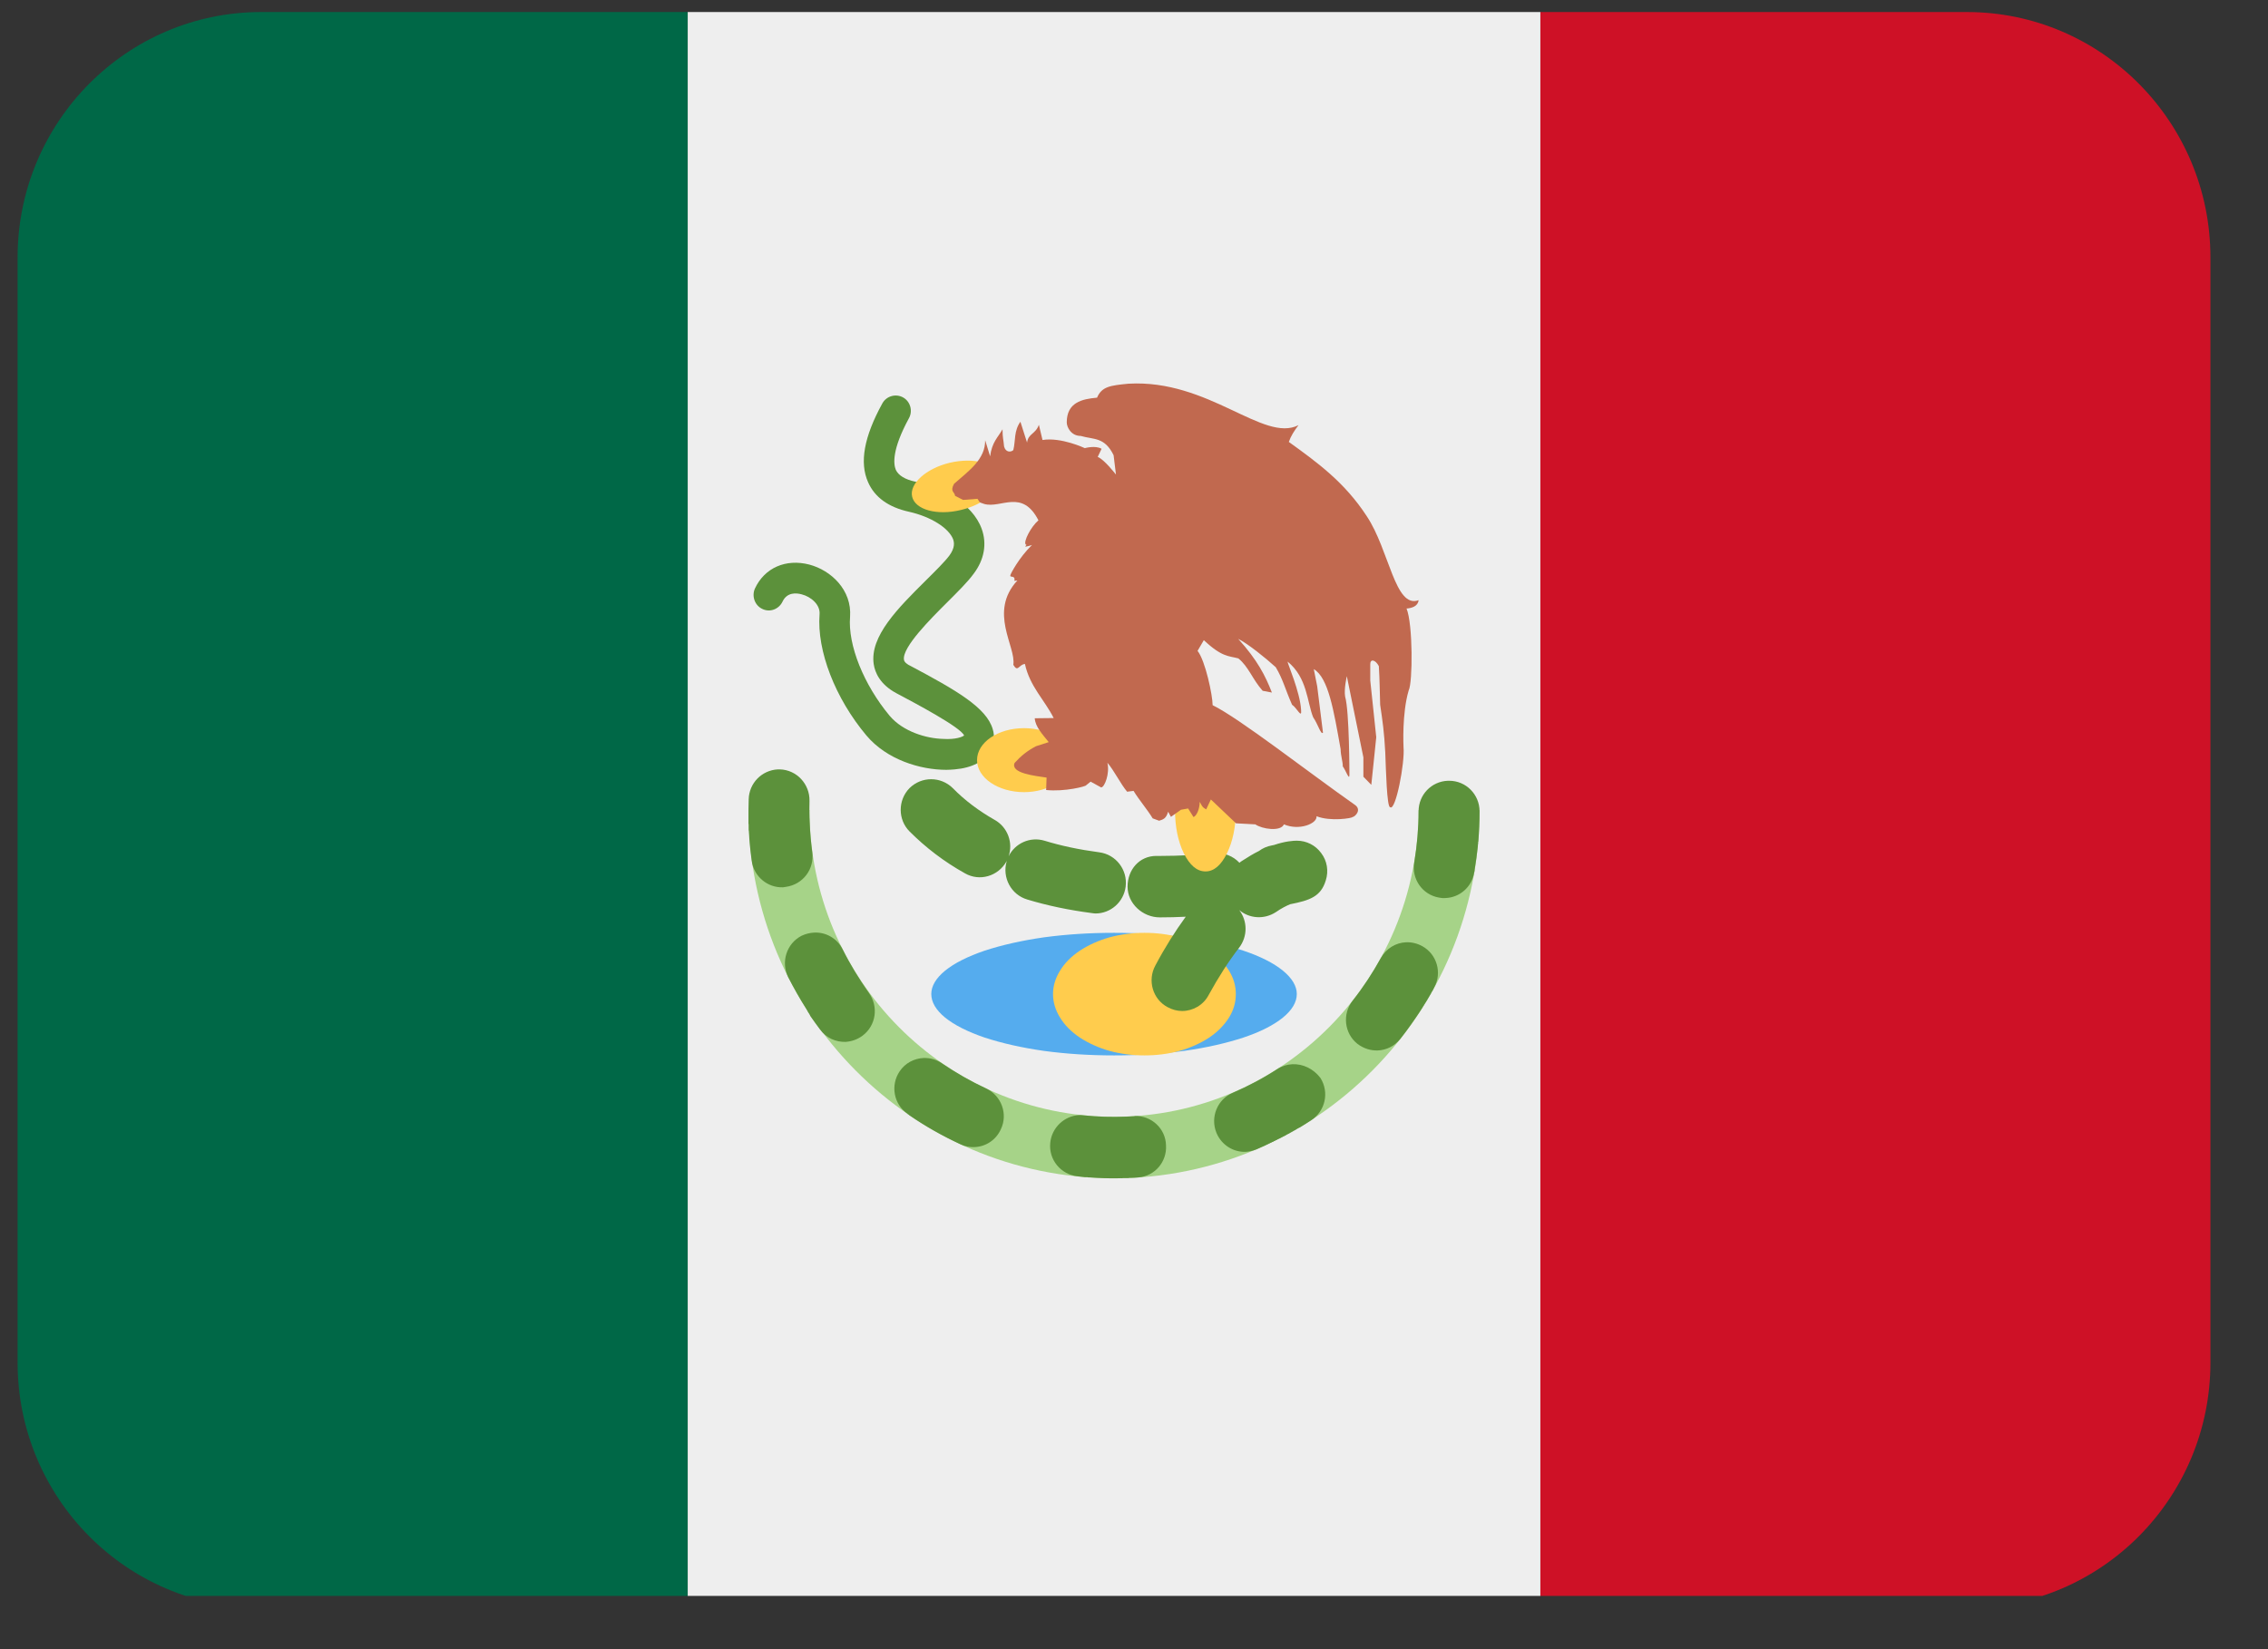 <svg xmlns="http://www.w3.org/2000/svg" xmlns:xlink="http://www.w3.org/1999/xlink" width="55" zoomAndPan="magnify" viewBox="0 0 41.25 30" height="40" preserveAspectRatio="xMidYMid meet" version="1.0"><rect x="0" y="0" width="41.25" height="30" fill="#333333" stroke="none"/><defs><clipPath id="2fa3cbfac1"><path d="M 0.301 0.219 L 13 0.219 L 13 29.031 L 0.301 29.031 Z M 0.301 0.219 " clip-rule="nonzero"/></clipPath><clipPath id="45cd0e1c0d"><path d="M 28 0.219 L 40.223 0.219 L 40.223 29.031 L 28 29.031 Z M 28 0.219 " clip-rule="nonzero"/></clipPath><clipPath id="16cd72f59c"><path d="M 12 0.219 L 29 0.219 L 29 29.031 L 12 29.031 Z M 12 0.219 " clip-rule="nonzero"/></clipPath></defs><g clip-path="url(#2fa3cbfac1)"><path fill="#006847" d="M 4.75 0.219 C 2.305 0.219 0.32 2.219 0.32 4.684 L 0.32 24.785 C 0.32 27.25 2.305 29.25 4.75 29.25 L 12.508 29.25 L 12.508 0.219 Z M 4.75 0.219 " fill-opacity="1" fill-rule="nonzero"/></g><g clip-path="url(#45cd0e1c0d)"><path fill="#ce1126" d="M 35.773 0.219 L 28.016 0.219 L 28.016 29.25 L 35.773 29.25 C 38.219 29.25 40.203 27.25 40.203 24.785 L 40.203 4.684 C 40.203 2.219 38.219 0.219 35.773 0.219 Z M 35.773 0.219 " fill-opacity="1" fill-rule="nonzero"/></g><g clip-path="url(#16cd72f59c)"><path fill="#eeeeee" d="M 12.508 0.219 L 28.016 0.219 L 28.016 29.25 L 12.508 29.25 Z M 12.508 0.219 " fill-opacity="1" fill-rule="nonzero"/></g><path fill="#a6d388" d="M 25.801 14.734 C 25.801 17.816 23.32 20.316 20.262 20.316 C 17.203 20.316 14.723 17.816 14.723 14.734 L 13.613 14.734 C 13.613 18.434 16.59 21.434 20.262 21.434 C 23.934 21.434 26.91 18.434 26.91 14.734 Z M 25.801 14.734 " fill-opacity="1" fill-rule="nonzero"/><path fill="#5c913b" d="M 15.324 17.266 C 15.223 17.066 15.016 16.953 14.805 16.965 C 14.73 16.969 14.652 16.988 14.578 17.023 C 14.305 17.164 14.199 17.5 14.336 17.777 C 14.438 17.973 14.547 18.168 14.664 18.352 L 14.668 18.359 L 14.676 18.371 L 14.676 18.375 L 14.68 18.379 L 14.68 18.383 L 14.688 18.387 L 14.688 18.398 L 14.695 18.406 L 14.695 18.41 L 14.703 18.418 L 14.703 18.422 L 14.707 18.426 L 14.711 18.434 L 14.715 18.438 L 14.723 18.453 L 14.73 18.465 L 14.734 18.473 L 14.734 18.477 C 14.793 18.562 14.852 18.645 14.914 18.727 C 15.027 18.883 15.203 18.957 15.379 18.953 C 15.488 18.945 15.594 18.91 15.688 18.84 C 15.934 18.656 15.984 18.309 15.801 18.059 C 15.625 17.809 15.461 17.543 15.324 17.266 Z M 14.773 15.5 C 14.75 15.328 14.734 15.148 14.727 14.969 C 14.719 14.836 14.719 14.703 14.723 14.57 C 14.73 14.266 14.492 14.004 14.184 13.996 L 14.145 13.996 C 13.855 14.012 13.625 14.246 13.617 14.539 C 13.613 14.656 13.613 14.77 13.613 14.887 L 13.613 14.988 L 13.617 14.992 L 13.617 15.105 L 13.621 15.113 L 13.621 15.125 C 13.629 15.305 13.648 15.484 13.672 15.66 C 13.711 15.945 13.961 16.152 14.242 16.141 C 14.258 16.137 14.277 16.137 14.293 16.133 C 14.605 16.09 14.816 15.809 14.773 15.5 Z M 20.641 20.301 L 20.633 20.305 L 20.496 20.312 C 20.23 20.324 19.965 20.316 19.707 20.289 C 19.68 20.285 19.656 20.285 19.629 20.285 C 19.359 20.297 19.129 20.512 19.102 20.789 C 19.07 21.094 19.293 21.367 19.598 21.398 L 19.734 21.414 L 19.781 21.414 L 19.789 21.418 L 19.828 21.418 C 19.996 21.43 20.168 21.438 20.336 21.434 L 20.379 21.434 L 20.387 21.43 L 20.395 21.434 L 20.41 21.434 L 20.418 21.43 L 20.531 21.43 L 20.535 21.426 L 20.566 21.426 C 20.613 21.426 20.66 21.422 20.707 21.418 C 21.004 21.395 21.227 21.133 21.207 20.832 C 21.199 20.527 20.941 20.293 20.641 20.301 Z M 17.938 19.801 C 17.66 19.672 17.387 19.516 17.133 19.344 C 17.031 19.273 16.914 19.242 16.797 19.246 C 16.629 19.254 16.465 19.336 16.363 19.488 C 16.191 19.742 16.254 20.09 16.508 20.262 L 16.508 20.266 L 16.523 20.273 L 16.535 20.285 C 16.828 20.488 17.141 20.664 17.469 20.816 C 17.551 20.855 17.637 20.871 17.723 20.867 C 17.926 20.859 18.113 20.742 18.203 20.543 C 18.336 20.266 18.215 19.934 17.938 19.801 Z M 23.508 19.359 C 23.414 19.363 23.32 19.391 23.234 19.445 C 22.977 19.613 22.703 19.758 22.422 19.879 C 22.141 19.996 22.008 20.324 22.125 20.609 C 22.219 20.832 22.434 20.961 22.656 20.953 C 22.723 20.949 22.785 20.934 22.848 20.91 L 22.996 20.844 L 23 20.844 L 23.008 20.836 L 23.016 20.836 L 23.023 20.832 L 23.023 20.828 L 23.031 20.828 L 23.035 20.824 L 23.043 20.82 L 23.051 20.82 L 23.055 20.816 L 23.059 20.816 L 23.062 20.812 C 23.062 20.812 23.062 20.809 23.066 20.809 L 23.07 20.809 L 23.074 20.805 L 23.078 20.805 L 23.082 20.801 L 23.09 20.801 L 23.098 20.793 L 23.102 20.793 L 23.105 20.789 L 23.117 20.789 L 23.125 20.785 L 23.125 20.781 L 23.129 20.777 L 23.133 20.777 L 23.141 20.773 L 23.148 20.773 L 23.156 20.77 L 23.164 20.762 L 23.18 20.754 L 23.188 20.754 L 23.203 20.742 L 23.211 20.738 L 23.219 20.738 L 23.234 20.727 L 23.242 20.723 L 23.27 20.711 L 23.301 20.695 C 23.301 20.695 23.305 20.691 23.309 20.691 C 23.309 20.691 23.312 20.688 23.312 20.688 L 23.324 20.684 L 23.328 20.68 L 23.344 20.672 L 23.348 20.672 L 23.355 20.668 L 23.359 20.664 L 23.363 20.664 L 23.371 20.66 L 23.375 20.656 L 23.379 20.656 L 23.387 20.652 L 23.387 20.648 L 23.402 20.641 L 23.406 20.637 L 23.41 20.637 L 23.414 20.633 L 23.418 20.633 L 23.422 20.629 L 23.426 20.629 L 23.43 20.625 L 23.434 20.625 L 23.441 20.621 C 23.438 20.621 23.441 20.621 23.441 20.621 L 23.449 20.617 L 23.453 20.613 L 23.457 20.613 L 23.465 20.605 C 23.465 20.605 23.469 20.605 23.469 20.605 L 23.473 20.602 L 23.477 20.602 L 23.48 20.598 L 23.484 20.598 L 23.492 20.59 L 23.496 20.59 L 23.5 20.586 L 23.504 20.586 L 23.508 20.582 L 23.512 20.582 L 23.516 20.578 L 23.52 20.578 L 23.527 20.57 L 23.531 20.57 C 23.531 20.57 23.535 20.57 23.535 20.566 L 23.539 20.566 L 23.543 20.562 L 23.547 20.562 L 23.551 20.559 L 23.555 20.559 L 23.559 20.555 L 23.559 20.551 C 23.562 20.551 23.566 20.551 23.57 20.551 C 23.566 20.547 23.566 20.547 23.57 20.547 L 23.574 20.547 L 23.582 20.539 L 23.613 20.523 C 23.621 20.52 23.625 20.512 23.637 20.512 C 23.707 20.469 23.777 20.426 23.848 20.379 C 24.105 20.211 24.18 19.871 24.016 19.609 C 23.887 19.441 23.699 19.352 23.508 19.359 Z M 26.359 14.203 L 26.332 14.203 C 26.035 14.215 25.801 14.457 25.801 14.758 C 25.801 15.066 25.773 15.379 25.723 15.684 C 25.668 15.988 25.871 16.277 26.172 16.328 C 26.211 16.336 26.25 16.34 26.289 16.336 C 26.547 16.328 26.77 16.137 26.812 15.871 L 26.812 15.867 L 26.816 15.863 L 26.816 15.848 L 26.82 15.848 L 26.82 15.836 C 26.82 15.836 26.82 15.832 26.82 15.832 L 26.82 15.824 C 26.844 15.684 26.863 15.535 26.879 15.391 L 26.879 15.367 L 26.883 15.363 L 26.879 15.359 L 26.879 15.355 L 26.883 15.355 L 26.883 15.34 C 26.883 15.34 26.883 15.34 26.883 15.336 L 26.883 15.316 L 26.887 15.312 C 26.902 15.129 26.91 14.945 26.91 14.758 C 26.91 14.453 26.664 14.203 26.359 14.203 Z M 25.867 17.211 C 25.773 17.16 25.672 17.137 25.574 17.141 C 25.387 17.148 25.211 17.254 25.113 17.43 C 24.965 17.699 24.793 17.961 24.602 18.203 C 24.41 18.445 24.449 18.797 24.688 18.988 C 24.801 19.074 24.93 19.113 25.059 19.109 C 25.215 19.102 25.363 19.031 25.469 18.898 C 25.598 18.734 25.719 18.562 25.832 18.391 C 25.836 18.383 25.84 18.375 25.848 18.367 L 25.855 18.352 C 25.859 18.348 25.859 18.348 25.859 18.344 L 25.863 18.344 L 25.867 18.34 L 25.867 18.336 C 25.867 18.336 25.871 18.332 25.871 18.328 L 25.875 18.32 C 25.879 18.32 25.879 18.316 25.879 18.316 L 25.879 18.312 L 25.887 18.305 L 25.887 18.301 L 25.895 18.293 L 25.898 18.285 L 25.898 18.281 L 25.902 18.277 L 25.906 18.277 C 25.906 18.273 25.906 18.27 25.906 18.27 L 25.914 18.262 L 25.914 18.254 L 25.918 18.254 L 25.926 18.238 L 25.93 18.238 L 25.93 18.23 L 25.934 18.23 C 25.934 18.227 25.934 18.227 25.938 18.227 C 25.938 18.223 25.938 18.223 25.938 18.223 L 25.941 18.215 L 25.945 18.211 L 25.945 18.207 C 25.949 18.207 25.949 18.203 25.949 18.203 C 25.953 18.203 25.953 18.199 25.953 18.199 L 25.953 18.195 L 25.961 18.188 L 25.961 18.18 L 25.969 18.172 L 25.969 18.168 L 25.973 18.164 L 25.973 18.16 C 25.977 18.16 25.977 18.156 25.977 18.156 L 25.98 18.152 L 25.98 18.148 L 25.988 18.141 L 25.988 18.137 L 25.992 18.133 C 25.992 18.133 25.992 18.129 25.992 18.129 L 25.996 18.125 L 25.996 18.121 L 26.004 18.113 C 26.004 18.113 26.004 18.109 26.004 18.109 C 26.004 18.109 26.004 18.105 26.008 18.105 L 26.008 18.102 L 26.012 18.098 L 26.012 18.094 L 26.02 18.086 L 26.027 18.07 C 26.027 18.07 26.027 18.066 26.027 18.066 L 26.031 18.062 L 26.031 18.059 L 26.035 18.055 L 26.039 18.047 L 26.043 18.043 L 26.043 18.035 L 26.051 18.031 L 26.086 17.961 C 26.23 17.699 26.137 17.359 25.867 17.211 Z M 25.867 17.211 " fill-opacity="1" fill-rule="nonzero"/><path fill="#55acee" d="M 23.586 18.082 C 23.586 18.23 23.5 18.375 23.332 18.512 C 23.164 18.648 22.926 18.77 22.613 18.875 C 22.301 18.977 21.941 19.059 21.535 19.117 C 21.125 19.172 20.703 19.199 20.262 19.199 C 19.82 19.199 19.398 19.172 18.988 19.117 C 18.582 19.059 18.223 18.977 17.91 18.875 C 17.602 18.77 17.359 18.648 17.191 18.512 C 17.023 18.375 16.938 18.23 16.938 18.082 C 16.938 17.938 17.023 17.793 17.191 17.656 C 17.359 17.52 17.602 17.398 17.91 17.293 C 18.223 17.191 18.582 17.109 18.988 17.051 C 19.398 16.996 19.82 16.969 20.262 16.969 C 20.703 16.969 21.125 16.996 21.535 17.051 C 21.941 17.109 22.301 17.191 22.613 17.293 C 22.926 17.398 23.164 17.52 23.332 17.656 C 23.5 17.793 23.586 17.938 23.586 18.082 Z M 23.586 18.082 " fill-opacity="1" fill-rule="nonzero"/><path fill="#ffcc4d" d="M 22.477 18.082 C 22.477 18.23 22.438 18.375 22.352 18.512 C 22.266 18.648 22.148 18.77 21.992 18.875 C 21.836 18.977 21.656 19.059 21.453 19.117 C 21.25 19.172 21.035 19.199 20.816 19.199 C 20.594 19.199 20.383 19.172 20.18 19.117 C 19.977 19.059 19.797 18.977 19.641 18.875 C 19.484 18.77 19.363 18.648 19.281 18.512 C 19.195 18.375 19.152 18.23 19.152 18.082 C 19.152 17.938 19.195 17.793 19.281 17.656 C 19.363 17.52 19.484 17.398 19.641 17.293 C 19.797 17.191 19.977 17.109 20.18 17.051 C 20.383 16.996 20.594 16.969 20.816 16.969 C 21.035 16.969 21.25 16.996 21.453 17.051 C 21.656 17.109 21.836 17.191 21.992 17.293 C 22.148 17.398 22.266 17.52 22.352 17.656 C 22.438 17.793 22.477 17.938 22.477 18.082 Z M 22.477 18.082 " fill-opacity="1" fill-rule="nonzero"/><path fill="#5c913b" d="M 21.5 18.391 C 21.41 18.391 21.32 18.367 21.234 18.32 C 20.965 18.176 20.867 17.836 21.012 17.566 C 21.188 17.234 21.375 16.938 21.566 16.676 C 21.414 16.684 21.254 16.688 21.094 16.688 C 20.785 16.688 20.508 16.438 20.508 16.129 C 20.508 15.82 20.723 15.57 21.031 15.57 L 21.121 15.57 C 21.449 15.57 21.785 15.551 22.086 15.523 C 22.262 15.504 22.43 15.574 22.543 15.695 C 22.555 15.684 22.57 15.672 22.59 15.66 C 22.699 15.59 22.801 15.527 22.898 15.48 C 22.965 15.43 23.043 15.395 23.133 15.379 L 23.172 15.371 C 23.379 15.301 23.527 15.293 23.586 15.293 C 23.762 15.293 23.926 15.375 24.031 15.52 C 24.137 15.66 24.168 15.844 24.113 16.016 C 24.023 16.312 23.82 16.379 23.465 16.449 C 23.398 16.477 23.309 16.52 23.203 16.594 C 22.992 16.73 22.723 16.711 22.539 16.555 C 22.691 16.754 22.695 17.035 22.535 17.242 C 22.348 17.484 22.164 17.77 21.984 18.098 C 21.887 18.285 21.695 18.391 21.5 18.391 Z M 19.926 16.617 C 19.902 16.617 19.879 16.613 19.852 16.609 C 19.438 16.555 19.047 16.473 18.684 16.363 C 18.391 16.277 18.223 15.965 18.309 15.668 L 18.316 15.648 L 18.305 15.672 C 18.152 15.941 17.816 16.039 17.551 15.887 C 17.172 15.676 16.836 15.418 16.543 15.125 C 16.328 14.91 16.328 14.555 16.543 14.336 C 16.762 14.121 17.109 14.121 17.328 14.336 C 17.547 14.559 17.801 14.75 18.09 14.914 C 18.328 15.047 18.43 15.332 18.344 15.578 C 18.461 15.34 18.734 15.215 18.996 15.293 C 19.301 15.387 19.637 15.457 19.992 15.504 C 20.297 15.543 20.512 15.824 20.473 16.129 C 20.438 16.41 20.199 16.617 19.926 16.617 Z M 17.211 14.004 C 16.738 14.004 16.129 13.82 15.758 13.379 C 15.191 12.703 14.855 11.84 14.906 11.176 C 14.922 11 14.75 10.855 14.582 10.812 C 14.484 10.785 14.316 10.77 14.234 10.941 C 14.168 11.082 14.004 11.145 13.867 11.078 C 13.73 11.016 13.668 10.848 13.73 10.707 C 13.906 10.328 14.293 10.16 14.719 10.27 C 15.117 10.375 15.496 10.734 15.461 11.219 C 15.418 11.734 15.711 12.457 16.18 13.02 C 16.426 13.312 16.855 13.434 17.148 13.441 C 17.387 13.457 17.508 13.402 17.535 13.379 C 17.473 13.23 16.648 12.793 16.301 12.609 C 16.004 12.449 15.914 12.234 15.891 12.082 C 15.816 11.574 16.336 11.059 16.836 10.562 C 17.012 10.387 17.18 10.223 17.27 10.102 C 17.371 9.961 17.355 9.871 17.336 9.812 C 17.258 9.605 16.93 9.398 16.531 9.309 C 16.16 9.227 15.91 9.047 15.789 8.773 C 15.629 8.414 15.715 7.945 16.047 7.34 C 16.121 7.203 16.293 7.156 16.426 7.23 C 16.559 7.305 16.605 7.477 16.531 7.609 C 16.219 8.184 16.25 8.441 16.293 8.547 C 16.34 8.648 16.461 8.723 16.648 8.762 C 17.117 8.867 17.684 9.148 17.855 9.621 C 17.953 9.891 17.902 10.18 17.711 10.434 C 17.598 10.59 17.414 10.77 17.223 10.961 C 16.938 11.246 16.406 11.773 16.441 12 C 16.445 12.047 16.508 12.09 16.559 12.113 C 17.391 12.555 17.941 12.871 18.055 13.262 C 18.098 13.398 18.078 13.539 18.008 13.664 C 17.902 13.852 17.68 13.969 17.363 13.996 C 17.312 14 17.262 14.004 17.211 14.004 Z M 17.211 14.004 " fill-opacity="1" fill-rule="nonzero"/><path fill="#ffcc4d" d="M 22.477 14.734 C 22.477 15.043 22.422 15.305 22.316 15.523 C 22.207 15.742 22.078 15.852 21.926 15.852 C 21.77 15.852 21.641 15.742 21.531 15.523 C 21.426 15.305 21.371 15.043 21.371 14.734 C 21.371 14.426 21.426 14.164 21.531 13.945 C 21.641 13.727 21.77 13.617 21.926 13.617 C 22.078 13.617 22.207 13.727 22.316 13.945 C 22.422 14.164 22.477 14.426 22.477 14.734 Z M 22.477 14.734 " fill-opacity="1" fill-rule="nonzero"/><path fill="#ffcc4d" d="M 19.477 13.828 C 19.477 14.148 19.094 14.41 18.625 14.41 C 18.152 14.41 17.77 14.148 17.77 13.828 C 17.77 13.504 18.152 13.246 18.625 13.246 C 19.094 13.246 19.477 13.504 19.477 13.828 Z M 18.164 8.66 C 18.219 8.898 17.91 9.176 17.477 9.277 C 17.043 9.383 16.645 9.273 16.59 9.035 C 16.535 8.801 16.84 8.523 17.273 8.418 C 17.711 8.316 18.105 8.422 18.164 8.66 Z M 18.164 8.66 " fill-opacity="1" fill-rule="nonzero"/><path fill="#c1694f" d="M 25.285 14.684 C 25.383 14.762 25.555 13.871 25.527 13.59 C 25.527 13.574 25.496 12.98 25.621 12.559 C 25.695 12.418 25.699 11.352 25.582 11.07 C 25.676 11.062 25.789 11.031 25.801 10.918 C 25.371 11.078 25.27 10.008 24.859 9.391 C 24.457 8.773 23.961 8.414 23.441 8.039 C 23.477 7.934 23.539 7.836 23.617 7.734 C 22.98 8.059 21.988 6.895 20.523 6.98 C 20.195 7.012 20.039 7.031 19.953 7.234 C 19.68 7.258 19.402 7.32 19.402 7.684 C 19.402 7.77 19.48 7.93 19.656 7.93 C 19.895 8 20.09 7.945 20.254 8.281 L 20.297 8.633 C 20.297 8.633 20.082 8.355 19.965 8.312 L 20.035 8.164 C 19.926 8.098 19.73 8.152 19.73 8.152 C 19.73 8.152 19.301 7.949 18.961 8.004 L 18.895 7.727 C 18.836 7.898 18.699 7.887 18.68 8.051 C 18.645 7.934 18.594 7.789 18.559 7.672 C 18.438 7.84 18.473 8.016 18.43 8.188 C 18.383 8.23 18.289 8.23 18.262 8.121 C 18.25 7.984 18.234 7.973 18.234 7.809 C 18.148 7.961 18.043 8.039 18.008 8.301 L 17.918 8.008 C 17.922 8.352 17.629 8.559 17.352 8.801 C 17.273 8.945 17.363 8.945 17.371 9.02 L 17.516 9.094 L 17.777 9.074 C 17.824 9.129 17.785 9.133 17.902 9.168 C 18.207 9.254 18.59 8.887 18.887 9.465 C 18.75 9.582 18.609 9.855 18.656 9.906 C 18.711 9.906 18.543 9.984 18.77 9.914 C 18.535 10.141 18.379 10.441 18.379 10.457 C 18.352 10.523 18.473 10.449 18.449 10.566 L 18.504 10.559 C 17.973 11.137 18.484 11.762 18.43 12.094 C 18.516 12.238 18.527 12.09 18.641 12.078 C 18.73 12.488 19 12.734 19.164 13.062 L 18.82 13.066 C 18.828 13.219 18.965 13.363 19.074 13.5 L 18.844 13.574 C 18.68 13.66 18.57 13.75 18.453 13.879 C 18.375 14.066 18.82 14.113 19.035 14.145 L 19.027 14.371 C 19.363 14.406 19.754 14.305 19.754 14.285 L 19.836 14.219 L 20.027 14.324 C 20.09 14.324 20.188 14.07 20.141 13.875 C 20.266 14.02 20.379 14.258 20.5 14.402 L 20.617 14.387 C 20.719 14.555 20.863 14.719 20.965 14.887 L 21.082 14.93 C 21.152 14.906 21.207 14.898 21.246 14.766 L 21.297 14.859 L 21.48 14.73 L 21.609 14.707 L 21.707 14.863 C 21.762 14.844 21.82 14.719 21.82 14.586 C 21.879 14.703 21.895 14.695 21.938 14.723 L 22.023 14.543 L 22.48 14.977 L 22.832 14.996 C 22.953 15.082 23.293 15.133 23.352 14.996 C 23.633 15.117 23.961 14.98 23.945 14.848 C 24.199 14.949 24.598 14.883 24.598 14.863 C 24.645 14.859 24.766 14.738 24.652 14.648 C 23.801 14.051 22.543 13.066 22.055 12.828 C 22.055 12.648 21.922 12.016 21.781 11.84 L 21.895 11.645 C 22.227 11.957 22.348 11.93 22.523 11.977 C 22.711 12.129 22.777 12.355 22.965 12.566 L 23.133 12.598 C 23.016 12.297 22.871 12.008 22.52 11.621 C 22.703 11.715 23.004 11.957 23.203 12.137 C 23.336 12.359 23.375 12.539 23.5 12.82 C 23.586 12.875 23.68 13.086 23.664 12.914 C 23.645 12.586 23.418 12.074 23.418 12.035 C 23.777 12.324 23.773 12.773 23.883 13.047 C 23.977 13.184 24.023 13.371 24.062 13.328 L 23.957 12.484 L 23.895 12.172 C 24.16 12.328 24.258 12.922 24.383 13.629 C 24.383 13.742 24.426 13.867 24.422 13.941 C 24.477 14.012 24.543 14.211 24.543 14.094 C 24.543 14.094 24.543 12.938 24.465 12.672 C 24.441 12.531 24.496 12.301 24.496 12.301 C 24.594 12.781 24.699 13.301 24.797 13.777 L 24.797 14.129 L 24.941 14.277 C 24.969 13.988 25.004 13.699 25.031 13.41 L 24.922 12.379 L 24.922 12.082 C 24.922 11.98 25.016 12 25.078 12.117 C 25.094 12.371 25.094 12.566 25.102 12.82 C 25.145 13.109 25.176 13.32 25.195 13.688 C 25.207 13.984 25.223 14.695 25.285 14.684 Z M 25.285 14.684 " fill-opacity="1" fill-rule="nonzero"/></svg>